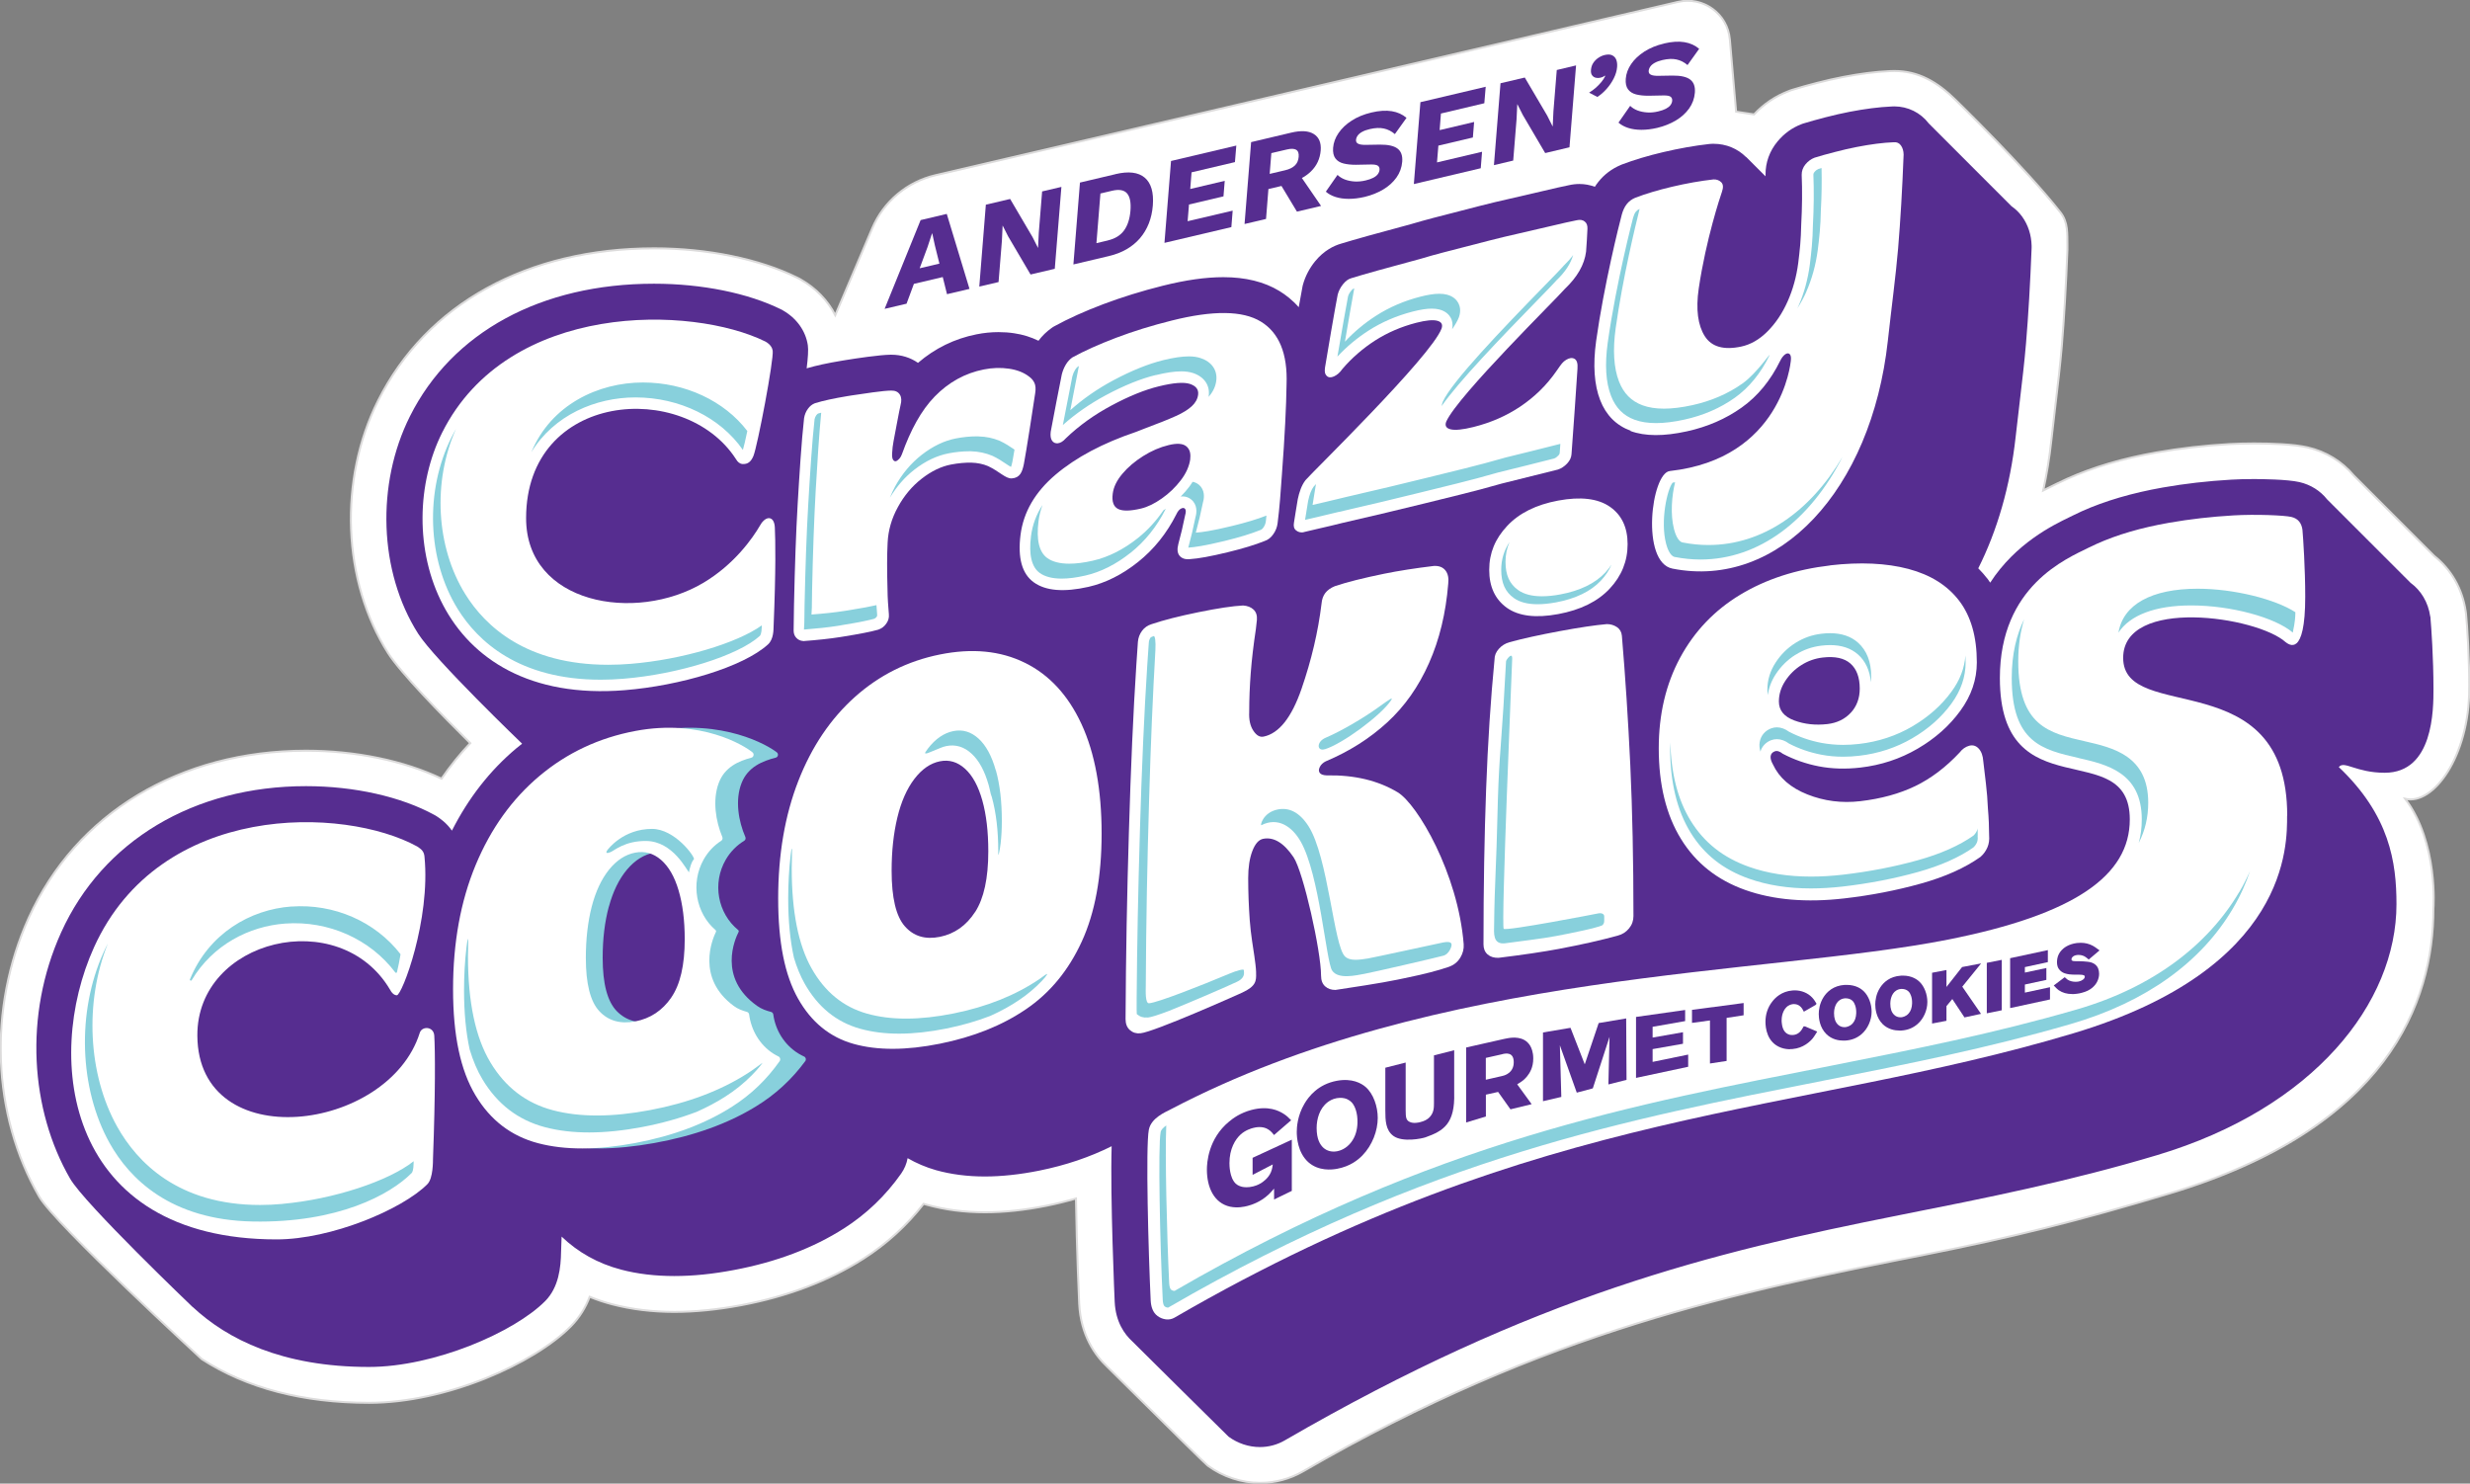 <svg xmlns="http://www.w3.org/2000/svg" width="308" height="185" viewBox="0 0 308 185" fill="none"><rect x="0" y="0" width="308" height="185" fill="#808080" stroke="none"/><g clip-path="url(#clip0_2001_1020)"><path d="M307.911 85.882C307.911 82.011 307.643 77.94 307.516 76.695L307.494 76.465L307.464 76.235C307.055 73.447 305.663 71.007 303.535 69.324L293.512 59.299C292.031 57.534 290.051 56.325 287.759 55.791C285.996 55.384 283.146 55.295 281.062 55.295C279.968 55.295 278.934 55.324 277.981 55.376C274.878 55.554 271.835 55.903 268.933 56.414C264.743 57.148 260.985 58.261 257.756 59.714C257.317 59.914 256.892 60.114 256.498 60.307L256.059 60.522C255.702 60.693 255.27 60.908 254.779 61.16C255.218 59.165 255.553 57.111 255.784 55.005C255.947 53.537 256.118 52.114 256.282 50.697C256.58 48.213 256.885 45.64 257.093 43.215C257.391 39.627 257.629 35.556 257.8 31.099V30.854V30.595C257.771 29.156 257.904 27.733 256.93 26.487C252.606 20.963 243.862 12.465 243.862 12.465C241.548 10.196 239.204 8.854 236.22 8.854C236.027 8.854 235.826 8.854 235.625 8.869C233.891 8.943 231.934 9.195 229.813 9.603C228.771 9.803 227.67 10.055 226.554 10.344C225.452 10.626 224.448 10.908 223.585 11.175L223.302 11.264L223.034 11.367C221.389 11.998 219.938 12.969 218.725 14.267L216.486 13.926L215.704 4.909C215.429 1.713 212.37 -0.489 209.238 0.237L116.637 21.852C113.109 22.675 110.185 25.13 108.771 28.452L104.157 39.3C103.227 37.491 101.761 35.949 99.871 34.873L99.655 34.747L99.417 34.629C94.714 32.3 88.21 30.966 81.588 30.966C65.76 30.966 53.206 37.891 47.149 49.956C42.2 59.825 42.699 72.475 48.392 81.433C49.962 83.902 55.059 89.122 58.638 92.667C57.343 94.031 56.153 95.514 55.059 97.094C50.401 94.869 44.343 93.609 38.175 93.609C22.421 93.609 9.488 101.402 3.579 114.46C-1.511 125.701 -1.005 139.019 4.896 149.222C6.883 152.655 25.159 169.473 25.159 169.473C30.77 173.091 37.765 174.923 46.025 174.923C55.729 174.923 66.63 169.977 71.17 165.394C72.293 164.26 73.037 162.985 73.529 161.702C74.429 162.072 75.359 162.384 76.327 162.636C78.715 163.266 81.335 163.585 84.095 163.585C86.678 163.585 89.475 163.303 92.407 162.755C98.219 161.657 103.354 159.707 107.662 156.956C110.542 155.117 113.065 152.818 115.171 150.112C115.29 150.149 115.416 150.186 115.535 150.216C117.79 150.846 120.238 151.165 122.828 151.165C125.217 151.165 127.791 150.89 130.493 150.349C131.75 150.097 132.978 149.793 134.169 149.444C134.258 155.695 134.563 162.465 134.57 162.562C134.764 166.514 136.572 169.02 138.083 170.437C146.169 178.46 150.339 182.563 150.592 182.746C152.489 184.14 154.811 184.904 157.133 184.904C159.008 184.904 160.846 184.414 162.468 183.48C192.971 165.795 216.917 161.042 240.082 156.437C251.11 154.249 259.311 152.181 270.436 148.844C297.738 140.658 303.453 124.989 303.438 113.296C303.438 113.296 304.093 105.109 299.919 99.607C303.438 100.438 307.903 94.298 307.903 85.875L307.911 85.882Z" fill="white" stroke="#DCDBDB" stroke-width="0.25" stroke-miterlimit="10"></path><path d="M291.651 95.64C292.321 94.81 293.787 96.359 297.366 96.359C303.446 96.359 303.446 88.47 303.446 85.882C303.446 82.108 303.171 78.126 303.074 77.103V76.991L303.044 76.88C302.784 75.093 301.898 73.632 300.581 72.668L290.185 62.272C289.344 61.212 288.169 60.448 286.732 60.114C285.214 59.766 282 59.736 281.047 59.736C280.035 59.736 279.09 59.758 278.227 59.81C275.295 59.981 272.423 60.307 269.699 60.789C265.874 61.464 262.473 62.458 259.586 63.755C259.207 63.926 258.827 64.104 258.463 64.289L258.009 64.512C255.977 65.498 251.349 67.752 248.171 72.653C248.074 72.513 247.985 72.364 247.881 72.231C247.509 71.749 247.107 71.296 246.683 70.866C249.042 66.165 250.664 60.633 251.341 54.501C251.505 53.003 251.676 51.55 251.847 50.148C252.152 47.568 252.442 45.136 252.636 42.815C252.934 39.278 253.164 35.281 253.335 30.921V30.788V30.654C253.306 29.312 252.904 28.059 252.16 27.021C251.788 26.502 251.334 26.064 250.828 25.716L240.514 15.394C239.48 14.044 237.917 13.266 236.205 13.266C236.086 13.266 235.967 13.266 235.848 13.28C234.323 13.347 232.574 13.57 230.647 13.94C229.694 14.126 228.682 14.356 227.648 14.623C226.621 14.889 225.691 15.149 224.887 15.394L224.753 15.438L224.619 15.49C223.473 15.928 222.476 16.647 221.657 17.633C220.66 18.827 220.139 20.273 220.154 21.815V21.971C220.154 21.971 220.154 21.978 220.154 21.986L217.736 19.569V19.591C216.664 18.523 215.235 17.93 213.68 17.93H213.516L213.271 17.945L213.115 17.959C211.314 18.16 209.394 18.501 207.4 18.968C205.502 19.413 203.776 19.932 202.25 20.51L202.109 20.57C200.993 21.037 200.047 21.748 199.311 22.675C199.155 22.868 199.006 23.076 198.872 23.291C198.269 23.068 197.622 22.942 196.952 22.942C196.513 22.942 196.059 22.994 195.612 23.098C194.809 23.261 193.73 23.498 192.316 23.84C190.939 24.166 189.577 24.485 188.26 24.781C187.04 25.056 185.79 25.352 184.547 25.671L178.683 27.184C177.805 27.414 176.905 27.666 175.945 27.948C171.763 29.067 168.831 29.89 167.231 30.38C166.345 30.632 165.103 31.225 163.994 32.575C163.265 33.472 162.744 34.48 162.453 35.57L162.424 35.696L162.401 35.822C162.312 36.267 162.141 37.194 161.947 38.306C161.174 37.424 160.333 36.772 159.529 36.282C157.654 35.14 155.31 34.562 152.549 34.562C150.346 34.562 147.876 34.91 144.996 35.63C142.377 36.282 139.884 37.061 137.577 37.928C135.24 38.811 133.209 39.73 131.534 40.65L131.319 40.768L131.118 40.909C130.5 41.347 129.957 41.873 129.495 42.489C128.58 42.044 127.576 41.718 126.452 41.554C125.819 41.458 125.165 41.413 124.51 41.413C123.617 41.413 122.694 41.502 121.771 41.688C119.04 42.229 116.592 43.423 114.471 45.247C113.541 44.594 112.395 44.231 111.152 44.231H111.026C110.356 44.246 109.471 44.328 108.22 44.491C107.134 44.639 106.204 44.773 105.363 44.913L104.924 44.987C103.16 45.277 101.746 45.588 100.586 45.929C100.749 44.639 100.816 43.601 100.734 43.06C100.474 41.273 99.343 39.686 97.631 38.707L97.52 38.64L97.401 38.581C93.293 36.549 87.519 35.377 81.558 35.377C67.479 35.377 56.384 41.406 51.115 51.913C46.896 60.329 47.216 71.274 52.142 79.016C54.218 82.278 65.105 92.734 65.105 92.734C64.867 92.919 64.629 93.104 64.391 93.305C61.094 96.07 58.408 99.518 56.354 103.574C55.662 102.581 54.821 102.025 54.434 101.773L54.3 101.691L54.166 101.617C50.014 99.34 44.18 98.028 38.152 98.028C24.2 98.028 12.792 104.842 7.627 116.262C2.932 126.635 3.803 138.426 8.744 146.975C10.567 150.127 24.036 162.992 24.036 162.992V162.977C28.329 166.981 35.161 170.451 46.003 170.451C54.159 170.451 64.13 166.121 67.977 162.243C69.681 160.523 69.934 158.053 69.964 156.066C69.987 155.428 70.009 154.813 70.031 154.198C72.092 156.17 74.57 157.557 77.443 158.313C79.459 158.847 81.692 159.114 84.073 159.114C86.454 159.114 88.895 158.862 91.552 158.357C96.798 157.371 101.397 155.629 105.229 153.182C108.027 151.395 110.438 149.089 112.373 146.337C112.782 145.752 113.057 145.099 113.176 144.417C114.27 145.047 115.446 145.551 116.719 145.915C118.579 146.434 120.618 146.701 122.798 146.701C124.889 146.701 127.174 146.456 129.577 145.974C132.889 145.307 135.91 144.283 138.619 142.927C138.425 149.296 138.991 162.176 138.998 162.332C139.117 164.853 140.241 166.381 141.149 167.218C141.149 167.218 153.092 179.068 153.204 179.149C154.342 179.98 155.719 180.44 157.103 180.44C158.19 180.44 159.254 180.158 160.191 179.617C191.334 161.561 213.33 156.192 236.853 151.521C247.777 149.355 258.09 147.301 269.007 144.031C288.533 138.173 298.832 125.063 298.832 112.74C298.832 107.556 297.999 101.669 291.607 95.618L291.651 95.64Z" fill="#562D90"></path><path d="M194.511 118.301C192.442 118.687 189.89 119.065 186.861 119.435C186.281 119.45 185.827 119.302 185.492 119.005C185.157 118.709 184.986 118.294 184.986 117.767C184.986 110.678 185.098 104.22 185.314 98.406C185.529 92.593 185.879 87.195 186.363 82.219C186.363 81.744 186.541 81.299 186.906 80.899C187.263 80.499 187.71 80.224 188.238 80.076C189.92 79.616 191.966 79.171 194.377 78.719C196.93 78.244 198.924 77.948 200.367 77.822C200.844 77.822 201.268 77.955 201.633 78.2C201.99 78.445 202.198 78.801 202.243 79.275C202.674 84.369 203.024 89.745 203.292 95.396C203.552 101.053 203.686 107.327 203.686 114.223C203.686 114.801 203.508 115.313 203.143 115.758C202.778 116.21 202.31 116.514 201.737 116.662C199.616 117.248 197.212 117.789 194.519 118.294L194.511 118.301Z" fill="white"></path><path d="M228.236 70.503C223.964 71 220.214 72.216 216.999 74.159C213.784 76.102 211.284 78.719 209.506 82.011C207.727 85.311 206.841 89.071 206.841 93.312C206.841 97.85 207.764 101.617 209.617 104.62C211.463 107.623 214.142 109.744 217.646 110.982C221.151 112.221 225.259 112.569 229.962 112.028C233.325 111.642 236.518 111.019 239.539 110.174C242.568 109.329 245.038 108.216 246.958 106.852C247.345 106.511 247.628 106.118 247.821 105.666C248.015 105.221 248.082 104.724 248.037 104.183C248.037 103.686 248.022 103.152 248 102.581C247.978 102.01 247.94 101.432 247.888 100.838C247.844 99.748 247.754 98.695 247.635 97.687C247.516 96.678 247.405 95.759 247.308 94.921C247.263 94.231 247.07 93.705 246.735 93.342C246.4 92.986 246.006 92.867 245.544 92.993C245.09 93.119 244.689 93.401 244.354 93.838C242.627 95.685 240.774 97.079 238.81 98.028C236.838 98.977 234.561 99.6 231.964 99.904C229.657 100.171 227.462 99.889 225.371 99.059C223.28 98.228 221.851 96.983 221.084 95.329C220.846 94.906 220.749 94.558 220.794 94.276C220.839 93.994 221.01 93.802 221.3 93.69C221.59 93.579 221.925 93.683 222.305 93.987C223.696 94.721 225.199 95.247 226.807 95.559C228.414 95.87 230.133 95.922 231.956 95.715C234.553 95.418 236.935 94.632 239.122 93.356C241.303 92.081 243.081 90.509 244.45 88.626C245.82 86.75 246.504 84.74 246.504 82.597C246.504 79.409 245.775 76.85 244.309 74.922C242.843 72.995 240.73 71.675 237.969 70.941C235.208 70.214 231.956 70.066 228.206 70.496L228.236 70.503ZM230.795 88.863C230.051 89.671 229.076 90.146 227.878 90.287C226.39 90.457 225.006 90.309 223.734 89.834C222.461 89.36 221.821 88.574 221.821 87.476C221.821 86.579 222.082 85.726 222.61 84.918C223.138 84.11 223.808 83.442 224.626 82.931C225.445 82.412 226.331 82.1 227.29 81.989C228.831 81.811 229.977 82.063 230.751 82.746C231.517 83.428 231.904 84.473 231.904 85.867C231.904 87.061 231.532 88.07 230.788 88.878L230.795 88.863Z" fill="white"></path><path d="M156.634 121.26C156.612 120.629 156.515 119.94 156.411 119.198C156.307 118.457 155.965 116.514 155.838 114.742C155.712 112.969 155.645 111.219 155.645 109.492C155.645 108.157 155.816 107.037 156.158 106.133C156.5 105.228 156.947 104.716 157.498 104.598C158.822 104.331 160.087 105.095 161.3 106.889C162.513 108.691 164.731 118.597 164.731 121.653C164.731 122.246 164.902 122.691 165.244 122.995C165.586 123.299 166.01 123.44 166.524 123.44C167.38 123.314 168.615 123.121 170.23 122.869C171.852 122.609 173.191 122.379 174.263 122.157L175.156 121.971C177.545 121.482 179.398 121.007 180.722 120.54C181.317 120.318 181.779 119.94 182.099 119.406C182.419 118.872 182.56 118.316 182.516 117.73C181.809 108.899 176.741 100.275 174.293 98.799C171.837 97.323 168.89 96.619 165.438 96.686C165.013 96.671 164.723 96.575 164.574 96.382C164.425 96.189 164.425 95.944 164.574 95.64C164.723 95.336 164.969 95.106 165.311 94.936C168.25 93.698 170.81 92.074 172.983 90.079C175.156 88.084 176.897 85.615 178.192 82.686C179.494 79.757 180.291 76.457 180.588 72.794C180.67 72.09 180.558 71.526 180.238 71.126C179.918 70.725 179.442 70.54 178.802 70.57C176.458 70.852 174.39 71.178 172.596 71.541C169.954 72.082 167.908 72.602 166.457 73.091C165.944 73.299 165.549 73.573 165.274 73.921C164.998 74.277 164.835 74.73 164.79 75.278C164.366 78.771 163.533 82.308 162.297 85.889C161.062 89.471 159.484 91.458 157.564 91.851C157.096 91.948 156.672 91.703 156.285 91.11C155.898 90.524 155.726 89.753 155.771 88.811C155.771 87.18 155.838 85.541 155.965 83.887C156.091 82.234 156.307 80.41 156.605 78.43L156.731 77.295C156.776 76.746 156.634 76.316 156.314 76.012C155.994 75.708 155.555 75.538 155.005 75.501C153.725 75.567 151.872 75.842 149.438 76.339C147.005 76.835 145.07 77.332 143.619 77.822C143.106 77.977 142.704 78.259 142.406 78.66C142.109 79.067 141.938 79.52 141.893 80.024L141.699 82.879C141.312 88.781 141.007 95.744 140.769 103.76C140.531 111.776 140.397 118.827 140.353 127.073C140.353 127.666 140.531 128.126 140.896 128.445C141.26 128.764 141.692 128.897 142.205 128.845C143.865 128.704 154.201 124.1 154.9 123.773C156.612 122.98 156.672 122.335 156.627 121.274L156.634 121.26Z" fill="white"></path><path d="M100.266 131.745C100.035 131.641 99.804 131.515 99.581 131.381C97.788 130.284 96.694 128.452 96.426 126.495C96.403 126.346 96.307 126.228 96.158 126.183C95.563 126.028 94.96 125.82 94.431 125.442C89.461 121.942 91.663 117.055 92.102 116.203C92.14 116.121 92.117 116.032 92.05 115.973C89.498 113.882 88.784 110.13 90.51 107.178C91.09 106.185 91.887 105.399 92.794 104.843C92.958 104.746 93.018 104.546 92.943 104.368C92.088 102.41 91.634 99.771 92.474 97.635C93.256 95.633 95.079 94.899 96.731 94.476C97.029 94.402 97.11 94.009 96.872 93.816C95.816 92.978 90.168 89.597 81.603 91.147C76.87 92 72.718 93.868 69.138 96.745C65.559 99.622 62.783 103.33 60.811 107.853C58.847 112.384 57.864 117.552 57.864 123.351C57.864 129.149 58.839 133.465 60.782 136.572C62.724 139.679 65.44 141.666 68.93 142.548C72.42 143.431 76.647 143.423 81.61 142.526C86.529 141.636 90.741 140.124 94.253 137.973C96.686 136.49 98.733 134.599 100.414 132.316C100.556 132.123 100.489 131.841 100.273 131.745H100.266ZM75.925 113.059C76.438 111.16 77.19 109.618 78.187 108.431C79.184 107.252 80.323 106.541 81.603 106.311C82.838 106.088 83.954 106.385 84.951 107.208C85.948 108.031 85.614 109.269 86.142 110.982C86.67 112.695 86.938 114.727 86.938 117.078C86.938 120.303 87.459 122.758 86.283 124.381C85.115 126.005 83.552 126.999 81.595 127.355C79.638 127.711 78.075 127.281 76.907 126.079C75.739 124.878 75.151 122.661 75.151 119.436C75.151 117.085 75.404 114.957 75.917 113.059H75.925Z" fill="#88D0DC"></path><path d="M97.088 131.745C96.865 131.641 96.649 131.515 96.433 131.381C94.722 130.284 93.672 128.452 93.412 126.495C93.39 126.346 93.293 126.228 93.159 126.183C92.594 126.028 92.013 125.82 91.507 125.442C86.752 121.942 88.858 117.055 89.275 116.203C89.312 116.121 89.29 116.032 89.223 115.973C86.782 113.882 86.09 110.13 87.742 107.178C88.3 106.185 89.059 105.399 89.93 104.843C90.086 104.746 90.145 104.546 90.071 104.368C89.252 102.41 88.821 99.771 89.624 97.635C90.368 95.633 92.117 94.899 93.702 94.476C93.985 94.402 94.067 94.009 93.836 93.816C92.824 92.978 87.414 89.597 79.221 91.147C74.697 92 70.716 93.868 67.285 96.745C63.855 99.622 61.198 103.33 59.316 107.853C57.433 112.384 56.495 117.552 56.495 123.351C56.495 129.149 57.425 133.465 59.286 136.572C61.146 139.679 63.743 141.666 67.084 142.548C70.426 143.431 74.466 143.423 79.221 142.526C83.924 141.636 87.965 140.124 91.321 137.973C93.65 136.49 95.615 134.599 97.222 132.316C97.356 132.123 97.289 131.841 97.088 131.745ZM83.709 124.389C82.585 126.013 81.089 127.006 79.221 127.362C77.346 127.718 75.85 127.288 74.734 126.087C73.611 124.886 73.052 122.669 73.052 119.443C73.052 117.092 73.298 114.964 73.782 113.066C74.273 111.168 74.995 109.625 75.947 108.439C76.9 107.26 77.993 106.548 79.214 106.318C80.397 106.096 81.461 106.392 82.421 107.215C83.374 108.038 84.11 109.306 84.616 111.019C85.122 112.732 85.383 114.764 85.383 117.115C85.383 120.34 84.825 122.765 83.701 124.389H83.709Z" fill="white"></path><path d="M127.791 82.641C124.748 81.144 121.221 80.802 117.202 81.611C113.184 82.419 109.657 84.184 106.613 86.898C103.57 89.619 101.211 93.112 99.544 97.39C97.877 101.669 97.036 106.548 97.036 112.035C97.036 117.522 97.862 121.593 99.514 124.522C101.166 127.451 103.473 129.335 106.435 130.165C109.396 130.996 112.99 130.988 117.202 130.143C121.377 129.305 124.956 127.874 127.94 125.842C130.924 123.818 133.238 121.007 134.89 117.411C136.542 113.815 137.368 109.329 137.368 103.93C137.368 98.532 136.535 93.905 134.861 90.294C133.194 86.69 130.835 84.132 127.791 82.641ZM121.585 113.726C120.491 115.416 119.025 116.447 117.202 116.818C115.372 117.189 113.913 116.744 112.819 115.49C111.725 114.237 111.182 111.931 111.182 108.58C111.182 106.133 111.42 103.923 111.897 101.943C112.373 99.963 113.08 98.362 114.017 97.131C114.955 95.9 116.019 95.166 117.21 94.928C118.363 94.698 119.405 95.01 120.343 95.863C121.28 96.715 121.995 98.035 122.493 99.815C122.992 101.595 123.237 103.708 123.237 106.155C123.237 109.506 122.687 112.035 121.593 113.726H121.585Z" fill="white"></path><path d="M52.343 128.786C48.429 141.214 24.706 144.172 24.609 129.149C24.527 117.085 42.357 112.792 48.63 123.395C48.86 123.847 49.143 124.085 49.478 124.107C50.118 124.144 53.712 114.705 52.931 106.808C52.871 106.177 52.566 105.903 52.03 105.554C42.907 100.542 19.965 99.912 11.72 118.13C5.388 132.123 8.275 154.546 34.498 154.546C41.315 154.546 50.192 150.787 53.295 147.657C54.025 146.923 53.987 144.758 53.995 144.439C54.293 136.535 54.27 130.884 54.151 129.127C54.069 127.963 52.611 127.926 52.343 128.786Z" fill="white"></path><path d="M285.207 101.691C285.207 82.538 264.751 90.361 264.751 82.034C264.751 74.411 281.434 76.843 285.014 80.076C285.408 80.358 287.454 82.041 287.454 74.396C287.454 70.911 287.201 67.085 287.105 66.046C286.993 65.275 286.613 64.667 285.728 64.46C284.842 64.252 281.271 64.104 278.495 64.267C275.727 64.43 273.055 64.734 270.48 65.186C266.998 65.794 263.984 66.677 261.432 67.826C261.104 67.974 260.784 68.123 260.472 68.278C257.726 69.65 249.377 73.046 249.377 84.547C249.377 101.187 265.577 91.636 265.577 102.18C265.577 109.165 258.738 114.03 242.895 117.166C220.236 121.645 179.174 120.904 145.963 138.337C145.271 138.7 143.545 139.404 143.255 140.872C142.845 142.978 143.203 156.17 143.485 162.146C143.523 162.91 143.738 163.659 144.349 164.104C144.959 164.549 145.785 164.69 146.44 164.312C192.442 137.639 223.867 139.241 258.544 128.845C285.52 120.763 285.192 105.272 285.192 101.698L285.207 101.691Z" fill="white"></path><path d="M100.147 79.942C101.94 79.809 103.465 79.646 104.73 79.446C104.887 79.423 105.036 79.394 105.192 79.371C107.201 79.053 108.637 78.763 109.508 78.519C109.91 78.385 110.245 78.141 110.505 77.777C110.765 77.421 110.885 77.028 110.84 76.598C110.803 76.138 110.765 75.642 110.728 75.108C110.691 74.574 110.676 74.033 110.669 73.491C110.602 71.141 110.602 69.191 110.684 67.663C110.758 66.128 111.182 64.645 111.964 63.229C112.745 61.798 113.735 60.619 114.94 59.684C116.146 58.743 117.366 58.157 118.616 57.919C119.531 57.749 120.365 57.675 121.124 57.69C121.875 57.712 122.575 57.853 123.207 58.12C124.629 58.787 125.395 59.699 126.162 59.655C127.181 59.588 127.464 58.876 127.672 57.868C127.896 56.77 128.96 49.971 129.086 49.014C129.168 48.487 129.138 48.072 128.989 47.746C128.841 47.427 128.61 47.16 128.305 46.945C127.657 46.448 126.831 46.122 125.819 45.974C124.8 45.825 123.751 45.855 122.672 46.07C120.343 46.53 118.304 47.657 116.57 49.429C114.851 51.194 113.549 53.626 112.47 56.629C112.306 57.082 112.097 57.26 111.911 57.408C111.725 57.556 111.562 57.556 111.42 57.408C111.279 57.26 111.219 56.985 111.242 56.563C111.271 55.992 111.331 55.48 111.42 55.028C111.51 54.575 112.172 50.979 112.298 50.504C112.425 50 112.432 49.578 112.217 49.222C112.001 48.866 111.644 48.695 111.138 48.703C110.639 48.71 109.872 48.784 108.838 48.925C107.811 49.066 106.926 49.192 106.182 49.311C106.01 49.34 105.847 49.37 105.676 49.392C103.986 49.674 102.632 49.963 101.613 50.282C101.27 50.415 100.98 50.645 100.742 50.979C100.496 51.313 100.34 51.698 100.266 52.136C99.938 55.028 99.67 59.417 99.462 62.932C99.261 66.373 99.112 70.577 99.008 75.486C99.001 75.998 98.993 76.509 98.986 77.036C98.978 77.555 98.971 78.081 98.963 78.615C98.963 78.986 99.068 79.29 99.298 79.535C99.529 79.779 99.812 79.913 100.147 79.928V79.942Z" fill="white"></path><path d="M146.626 51.876C145.748 52.276 144.453 52.796 142.756 53.426C142.555 53.515 142.377 53.582 142.228 53.633C142.079 53.685 141.885 53.76 141.655 53.856C137.51 55.257 134.169 57.03 131.616 59.195C129.071 61.36 127.62 63.852 127.256 66.699C126.891 69.583 127.442 71.556 128.915 72.616C130.388 73.677 132.658 73.869 135.717 73.18C137.867 72.69 139.936 71.652 141.915 70.073C143.902 68.486 145.487 66.506 146.685 64.133C146.856 63.763 147.057 63.518 147.28 63.414C147.504 63.303 147.667 63.318 147.779 63.459C147.891 63.599 147.891 63.866 147.779 64.259C147.519 65.535 147.243 66.721 146.938 67.819C146.76 68.486 146.812 68.983 147.102 69.317C147.392 69.65 147.831 69.784 148.412 69.717C149.409 69.658 150.964 69.376 153.077 68.864C154.997 68.397 156.53 67.93 157.684 67.463C158.123 67.322 158.487 67.033 158.777 66.61C159.075 66.187 159.254 65.728 159.313 65.231C159.432 64.282 159.536 63.295 159.618 62.279C159.7 61.264 159.775 60.233 159.849 59.18C160.206 54.412 160.392 50.66 160.429 47.924C160.571 44.098 159.499 41.487 157.222 40.101C154.953 38.714 151.239 38.685 146.097 39.975C143.634 40.59 141.327 41.302 139.177 42.118C137.034 42.934 135.21 43.749 133.715 44.572C133.402 44.795 133.134 45.084 132.919 45.44C132.695 45.803 132.524 46.218 132.405 46.678C132.331 46.99 131.14 53.114 131.021 53.834C130.961 54.323 131.014 54.694 131.185 54.946C131.356 55.198 131.601 55.309 131.921 55.272C132.241 55.235 132.569 55.035 132.896 54.664C134.548 53.077 136.461 51.706 138.619 50.556C140.777 49.4 142.749 48.599 144.52 48.169C146.328 47.724 147.615 47.627 148.374 47.872C149.141 48.124 149.483 48.569 149.401 49.214C149.334 49.748 149.074 50.223 148.62 50.645C148.166 51.068 147.504 51.483 146.618 51.883L146.626 51.876ZM148.426 57.208C148.307 58.12 147.913 59.01 147.243 59.885C146.574 60.759 145.785 61.523 144.869 62.161C143.962 62.799 143.098 63.221 142.28 63.414C140.933 63.733 139.98 63.748 139.415 63.459C138.849 63.169 138.626 62.539 138.753 61.56C138.857 60.73 139.259 59.907 139.951 59.084C140.643 58.261 141.506 57.526 142.54 56.874C143.575 56.221 144.639 55.762 145.718 55.502C146.737 55.25 147.466 55.294 147.898 55.628C148.33 55.962 148.508 56.488 148.412 57.208H148.426Z" fill="white"></path><path d="M162.543 66.358C163.146 66.21 163.86 66.039 164.686 65.854C165.519 65.668 166.42 65.453 167.387 65.209C169.255 64.778 171.078 64.356 172.849 63.933C174.628 63.511 176.235 63.118 177.686 62.762C179.033 62.428 180.521 62.057 182.158 61.657C183.795 61.256 185.485 60.804 187.226 60.307C189.533 59.744 191.884 59.158 194.273 58.55C194.682 58.416 195.069 58.164 195.412 57.801C195.754 57.438 195.932 57.052 195.962 56.637C196.096 54.798 196.677 46.737 196.706 45.981C196.758 45.336 196.639 44.928 196.349 44.75C196.059 44.58 195.702 44.617 195.292 44.869C194.883 45.121 194.705 45.366 194.176 46.137C192.792 48.154 191.244 49.57 189.54 50.719C187.829 51.861 185.894 52.707 183.728 53.248C182.411 53.574 181.466 53.671 180.901 53.537C180.328 53.404 180.142 53.078 180.343 52.566C181.801 49.318 194.206 37.135 195.144 36.008C196.684 34.547 197.57 33.005 197.778 31.381C197.8 31.188 197.956 28.756 197.949 28.533C197.971 28.118 197.852 27.807 197.599 27.614C197.346 27.414 197.011 27.369 196.602 27.466C195.858 27.614 194.786 27.851 193.395 28.185C192.003 28.519 190.627 28.837 189.272 29.142C188.089 29.408 186.899 29.69 185.693 30.002C184.495 30.313 183.401 30.587 182.419 30.847C181.578 31.062 180.715 31.284 179.837 31.514C178.959 31.744 178.08 31.989 177.202 32.256C172.894 33.413 170.007 34.221 168.526 34.681C168.154 34.777 167.811 35.022 167.484 35.422C167.156 35.822 166.933 36.26 166.807 36.734C166.539 38.062 165.423 44.535 165.222 45.84C165.147 46.411 165.222 46.641 165.43 46.864C165.646 47.086 165.951 47.108 166.338 46.938C166.732 46.76 167.09 46.448 167.402 45.996C168.578 44.624 169.94 43.445 171.472 42.459C173.013 41.473 174.717 40.739 176.6 40.249C177.813 39.938 178.683 39.856 179.219 39.997C179.755 40.138 179.933 40.464 179.755 40.976C178.43 44.491 163.309 59.195 162.788 59.877C162.29 60.522 162.007 61.39 161.828 62.243C161.747 62.636 161.382 65.031 161.352 65.179C161.278 65.609 161.352 65.928 161.613 66.135C161.873 66.351 162.186 66.425 162.55 66.373L162.543 66.358Z" fill="white"></path><path d="M203.314 53.745C205.123 54.412 207.474 54.42 210.369 53.782C212.921 53.218 215.198 52.232 217.185 50.816C219.179 49.4 220.772 47.457 221.985 44.988C222.171 44.609 222.379 44.343 222.602 44.187C222.826 44.031 223.012 44.016 223.168 44.157C223.317 44.298 223.361 44.58 223.309 45.002C223.272 45.314 222.119 57.185 208.218 58.735C205.904 58.995 204.557 70.118 208.553 70.903C221.791 73.514 233.355 61.101 235.402 42.533C235.87 38.292 236.391 34.451 236.689 30.966C236.979 27.48 237.21 23.587 237.374 19.272C237.366 18.82 237.255 18.441 237.039 18.137C236.823 17.833 236.518 17.7 236.138 17.737C234.829 17.789 233.296 17.982 231.547 18.323C230.706 18.486 229.791 18.694 228.809 18.953C227.819 19.205 226.978 19.442 226.264 19.665C225.839 19.828 225.46 20.102 225.14 20.488C224.82 20.874 224.656 21.319 224.664 21.8C224.746 23.743 224.723 25.827 224.604 28.037C224.589 28.904 224.545 29.75 224.478 30.55C224.403 31.359 224.321 32.108 224.232 32.804C224.009 34.51 223.57 36.097 222.915 37.572C222.26 39.048 221.427 40.294 220.415 41.31C219.403 42.333 218.301 42.963 217.126 43.215C214.945 43.682 213.427 43.252 212.579 41.918C211.731 40.583 211.44 38.596 211.827 35.971C212.743 29.794 214.521 24.492 214.715 23.936C214.901 23.395 214.893 23.002 214.648 22.742C214.395 22.483 214.067 22.357 213.665 22.372C212.036 22.557 210.302 22.861 208.479 23.291C206.76 23.699 205.234 24.151 203.902 24.663C203.478 24.841 203.128 25.1 202.853 25.449C202.578 25.797 202.377 26.235 202.235 26.746C201.9 27.985 200.018 35.511 199.035 42.496C198.611 45.544 198.805 48.013 199.534 49.889C200.263 51.772 201.536 53.048 203.344 53.715L203.314 53.745Z" fill="white"></path><path d="M77.912 86.06C84.773 85.504 92.66 83.183 95.764 80.358C96.493 79.698 96.448 78.452 96.463 78.163C96.761 71.037 96.694 67.344 96.619 65.765C96.545 64.282 95.488 64.282 94.811 65.461C93.851 67.122 91.567 70.377 87.704 72.676C79.221 77.718 65.589 75.315 65.603 64.601C65.618 48.791 85.338 47.316 91.753 57.222C91.983 57.63 92.266 57.845 92.601 57.86C93.241 57.897 93.643 57.586 93.948 56.859C94.454 55.643 96.515 44.81 96.352 43.72C96.299 43.364 96.054 42.934 95.451 42.593C86.328 38.077 63.386 37.498 55.141 53.93C48.808 66.543 54.173 87.995 77.919 86.06H77.912Z" fill="white"></path><path d="M259.184 94.521C262.697 95.322 267.072 96.315 267.072 102.18C267.072 103.204 266.946 104.183 266.693 105.109C267.482 103.574 267.876 101.906 267.876 100.097C267.876 94.239 263.5 93.238 259.988 92.437C255.523 91.421 251.669 90.539 251.669 82.456C251.669 80.439 251.951 78.712 252.405 77.206C251.468 79.127 250.857 81.514 250.857 84.532C250.857 92.615 254.712 93.49 259.177 94.513L259.184 94.521Z" fill="#88D0DC"></path><path d="M274.045 73.41C268.27 73.41 264.743 75.389 264.163 78.882C265.606 76.702 268.739 75.493 273.241 75.493C278.167 75.493 283.682 76.976 285.906 78.882C285.944 78.474 286.212 77.762 286.226 76.339C283.682 74.692 278.517 73.41 274.045 73.41Z" fill="#88D0DC"></path><path d="M279.224 111.227C275.325 117.819 268.501 123.113 258.946 125.879C248.618 128.875 238.773 130.818 228.347 132.886C204.081 137.691 178.981 142.118 146.507 160.945C146.484 160.96 146.454 160.967 146.417 160.967C146.306 160.967 146.164 160.916 146.053 160.834C145.904 160.73 145.815 160.426 145.792 160.003C145.502 153.938 145.264 144.054 145.428 140.339C145.078 140.576 144.788 140.858 144.728 141.162C144.386 142.912 144.646 155.058 144.989 162.087C145.011 162.51 145.1 162.814 145.249 162.918C145.361 162.999 145.502 163.051 145.614 163.051C145.651 163.051 145.688 163.051 145.703 163.029C178.177 144.202 203.27 139.523 227.544 134.718C237.969 132.656 247.821 130.706 258.143 127.711C267.697 124.945 274.521 119.91 278.42 113.31C279.395 111.672 280.08 110.07 280.578 108.602C280.199 109.455 279.76 110.337 279.232 111.234L279.224 111.227Z" fill="#88D0DC"></path><path d="M216.314 49.607C218.093 48.339 219.544 46.567 220.638 44.335C220.936 43.727 219.09 46.53 217.312 47.798C215.503 49.088 213.39 50 211.039 50.519C209.721 50.808 208.531 50.957 207.489 50.957C206.469 50.957 205.577 50.816 204.825 50.541C203.418 50.022 202.459 49.051 201.886 47.575C201.231 45.885 201.089 43.645 201.469 40.924C202.347 34.673 203.925 28.163 204.453 26.057C204.453 26.057 204.453 26.057 204.445 26.057C204.252 26.138 204.103 26.249 203.984 26.398C203.843 26.576 203.731 26.828 203.642 27.154C203.619 27.228 201.543 35.17 200.479 42.726C200.1 45.447 200.234 47.687 200.896 49.377C201.476 50.86 202.436 51.832 203.835 52.343C204.579 52.618 205.48 52.758 206.499 52.758C207.541 52.758 208.739 52.61 210.049 52.321C212.4 51.802 214.506 50.89 216.322 49.6L216.314 49.607Z" fill="#88D0DC"></path><path d="M225.237 36.379C225.944 34.784 226.42 33.042 226.665 31.21C226.762 30.491 226.844 29.72 226.918 28.897C226.993 28.059 227.038 27.176 227.052 26.272C227.157 24.448 227.179 22.653 227.142 20.955C227.008 20.992 226.859 21.037 226.74 21.074C226.569 21.148 226.405 21.267 226.264 21.445C226.145 21.585 226.122 21.689 226.122 21.756C226.204 23.743 226.182 25.894 226.063 28.081C226.048 28.986 226.003 29.868 225.929 30.706C225.854 31.537 225.765 32.308 225.676 33.02C225.43 34.858 224.954 36.601 224.247 38.188C224.202 38.284 224.15 38.373 224.113 38.47C224.53 37.817 224.917 37.127 225.244 36.386L225.237 36.379Z" fill="#88D0DC"></path><path d="M213.025 67.96C211.969 67.96 210.89 67.856 209.818 67.641C209.208 67.522 208.866 66.454 208.747 65.995C208.255 64.104 208.479 61.753 208.88 60.137C208.776 60.151 208.68 60.166 208.575 60.181C207.913 60.967 207.005 64.927 207.757 67.804C207.876 68.256 208.218 69.324 208.828 69.45C209.9 69.658 210.979 69.769 212.036 69.769C219.343 69.769 225.735 64.89 229.761 56.956C225.72 63.815 219.767 67.96 213.033 67.96H213.025Z" fill="#88D0DC"></path><path d="M238.453 90.583C236.443 91.755 234.218 92.489 231.83 92.763C231.153 92.845 230.475 92.882 229.835 92.882C228.89 92.882 227.975 92.793 227.104 92.63C225.676 92.355 224.329 91.888 223.086 91.243C222.588 90.88 222.074 90.694 221.568 90.694C221.322 90.694 221.077 90.739 220.846 90.828C220.08 91.117 219.559 91.74 219.425 92.548C219.358 92.919 219.403 93.312 219.514 93.72C219.715 93.067 220.184 92.556 220.846 92.303C221.077 92.215 221.322 92.17 221.568 92.17C222.074 92.17 222.588 92.355 223.086 92.719C224.329 93.364 225.676 93.831 227.104 94.105C227.975 94.276 228.89 94.358 229.835 94.358C230.483 94.358 231.153 94.32 231.83 94.239C234.218 93.964 236.451 93.23 238.453 92.059C240.454 90.895 242.099 89.434 243.342 87.728C244.525 86.097 245.105 84.421 245.105 82.59C245.105 82.293 245.098 82.011 245.083 81.73C244.964 83.316 244.398 84.807 243.342 86.245C242.099 87.951 240.454 89.412 238.453 90.576V90.583Z" fill="#88D0DC"></path><path d="M246.616 104.183C246.616 103.901 246.616 103.597 246.601 103.285C246.586 103.389 246.564 103.486 246.519 103.582C246.422 103.804 246.281 104.005 246.08 104.197C244.309 105.443 241.987 106.474 239.167 107.26C236.22 108.083 233.072 108.691 229.798 109.069C228.422 109.225 227.082 109.306 225.825 109.306C222.974 109.306 220.377 108.899 218.1 108.09C214.878 106.948 212.497 105.065 210.815 102.336C209.23 99.756 208.382 96.471 208.285 92.578C208.285 92.823 208.263 93.06 208.263 93.305C208.263 97.531 209.119 101.068 210.808 103.812C212.49 106.548 214.878 108.431 218.093 109.566C220.37 110.374 222.967 110.782 225.817 110.782C227.082 110.782 228.422 110.7 229.791 110.545C233.065 110.167 236.213 109.559 239.16 108.735C241.972 107.949 244.302 106.919 246.073 105.673C246.274 105.488 246.415 105.28 246.512 105.058C246.601 104.842 246.638 104.598 246.608 104.309V104.242V104.175L246.616 104.183Z" fill="#88D0DC"></path><path d="M223.89 81.655C224.879 81.025 225.973 80.639 227.142 80.506C227.506 80.462 227.864 80.439 228.198 80.439C229.642 80.439 230.81 80.832 231.688 81.611C232.626 82.441 233.162 83.613 233.296 85.074C233.318 84.844 233.333 84.607 233.333 84.369C233.333 82.53 232.775 81.099 231.681 80.128C230.803 79.349 229.635 78.956 228.191 78.956C227.856 78.956 227.499 78.978 227.134 79.023C225.973 79.156 224.879 79.542 223.882 80.172C222.893 80.795 222.067 81.611 221.427 82.597C220.735 83.65 220.385 84.792 220.385 85.986C220.385 86.186 220.4 86.416 220.444 86.668C220.563 85.763 220.891 84.896 221.427 84.073C222.067 83.094 222.893 82.278 223.882 81.648L223.89 81.655Z" fill="#88D0DC"></path><path d="M143.106 126.888C143.53 126.85 144.505 126.532 145.74 126.064C148.865 124.811 152.943 123.032 154.231 122.431C154.846 122.144 155.144 121.764 155.124 121.289C155.124 121.185 155.109 121.082 155.101 120.97C155.086 120.792 154.283 121 153.308 121.408C149.751 122.906 144.378 125.012 143.292 125.101C142.778 125.152 142.875 123.514 142.875 122.92C142.92 114.667 143.054 107.623 143.292 99.607C143.493 92.63 143.761 86.453 144.073 81.077C144.133 80.024 144.036 79.238 143.843 79.32C143.671 79.394 143.5 79.468 143.493 79.468C143.351 79.661 143.277 79.861 143.255 80.098L143.061 82.923C142.682 88.789 142.369 95.796 142.138 103.745C141.915 111.39 141.789 117.745 141.737 124.492C141.729 125.553 141.737 126.42 141.751 126.443C141.759 126.457 141.774 126.465 141.781 126.472C142.146 126.791 142.577 126.925 143.091 126.873L143.106 126.888Z" fill="#88D0DC"></path><path d="M157.282 102.9C159.35 101.847 161.121 103.055 162.193 104.939C164.537 109.039 165.356 119.851 166.107 121.015C166.859 122.179 169.158 121.601 170.178 121.423C171.048 121.274 179.427 119.339 180.038 119.154C180.648 118.968 181.027 118.086 181.005 117.797C180.997 117.693 181.005 117.315 179.941 117.522C179.383 117.634 171.115 119.435 170.572 119.517C169.545 119.673 168.355 119.88 167.715 119.265C166.301 117.908 165.631 106.867 163.16 103.011C161.985 101.187 160.66 100.675 159.336 100.935C157.475 101.298 157.111 102.981 157.289 102.892L157.282 102.9Z" fill="#88D0DC"></path><path d="M165.222 93.423C167.432 92.726 172.075 89.3 173.392 87.424C173.809 86.831 173.474 87.046 171.733 88.299C170.096 89.478 167.253 91.169 165.289 91.999C164.128 92.496 164.195 93.742 165.222 93.416V93.423Z" fill="#88D0DC"></path><path d="M75.701 106.066C75.486 106.385 75.687 106.444 76.155 106.244C76.624 106.044 77.941 104.835 80.583 104.865C83.924 104.902 85.628 108.535 85.919 108.772C85.919 108.55 86.231 107.378 86.536 107.141C86.64 106.793 84.14 103.359 81.305 103.359C77.718 103.359 75.828 105.866 75.694 106.066H75.701Z" fill="#88D0DC"></path><path d="M95.079 132.531C95.079 132.531 94.647 132.835 94.134 133.213C93.829 133.443 93.509 133.658 93.181 133.865C89.818 136.008 85.785 137.528 81.082 138.418C76.327 139.315 72.286 139.323 68.945 138.44C65.603 137.558 63.007 135.571 61.146 132.464C59.286 129.364 58.356 124.96 58.356 119.243C58.356 118.701 58.363 118.16 58.385 117.634C58.415 116.744 58.303 116.959 58.169 118.116C57.969 119.836 57.864 121.623 57.864 123.477C57.864 126.28 58.103 128.741 58.564 130.862C58.988 132.256 59.509 133.502 60.156 134.577C62.017 137.684 64.614 139.671 67.955 140.554C71.296 141.436 75.337 141.429 80.092 140.532C82.548 140.064 84.817 139.427 86.908 138.626C88.166 138.062 89.356 137.439 90.45 136.735C91.648 135.971 92.75 135.089 93.747 134.08C94.543 133.28 95.101 132.545 95.079 132.531Z" fill="#88D0DC"></path><path d="M149.111 66.425C149.118 66.38 149.133 66.336 149.148 66.276C149.453 65.171 149.736 63.963 149.997 62.688C150.101 62.324 150.317 61.427 149.744 60.693C149.476 60.359 149.118 60.151 148.717 60.077C148.583 60.285 148.449 60.493 148.292 60.7C147.965 61.13 147.608 61.538 147.228 61.916C147.31 61.909 147.385 61.901 147.466 61.901C147.987 61.901 148.471 62.139 148.806 62.554C149.379 63.288 149.163 64.185 149.059 64.549C148.799 65.824 148.516 67.033 148.211 68.138C148.196 68.197 148.181 68.249 148.173 68.286C148.196 68.286 148.226 68.286 148.255 68.278C148.888 68.241 150.168 68.071 152.668 67.463C154.499 67.018 155.987 66.566 157.163 66.091C157.252 66.061 157.393 65.995 157.55 65.765C157.713 65.528 157.81 65.283 157.847 65.008C157.877 64.778 157.892 64.526 157.922 64.289C156.768 64.742 155.347 65.171 153.598 65.594C151.098 66.202 149.818 66.373 149.185 66.41C149.156 66.41 149.126 66.41 149.104 66.417M179.755 50.653C181.838 47.642 186.973 42.288 191.78 37.365C192.859 36.26 193.789 35.303 193.975 35.081L194.027 35.014L194.087 34.955C195.173 33.924 195.865 32.864 196.163 31.803C195.851 32.233 195.471 32.664 195.025 33.094L194.965 33.153L194.913 33.22C194.727 33.442 193.797 34.399 192.718 35.504C187.114 41.25 181.035 47.598 179.911 50.097C179.837 50.297 179.792 50.482 179.762 50.653M94.99 78.192V78.074C94.99 78.074 94.99 78.014 94.997 77.978C91.887 80.209 85.018 82.256 78.663 82.775C77.703 82.857 76.758 82.894 75.843 82.894C65.626 82.894 60.514 78.103 58.013 74.077C54.36 68.189 53.935 60.033 56.86 53.485C56.666 53.819 56.488 54.16 56.309 54.516C52.961 61.19 53.273 69.799 57.076 75.938C59.569 79.957 64.688 84.755 74.905 84.755C75.821 84.755 76.766 84.718 77.726 84.636C84.594 84.08 92.073 81.73 94.744 79.297C94.811 79.238 94.967 79.008 94.99 78.192ZM104.902 77.963C107.275 77.585 108.466 77.31 108.994 77.162C109.121 77.117 109.21 77.051 109.307 76.924C109.381 76.821 109.389 76.761 109.381 76.68C109.352 76.302 109.322 75.886 109.292 75.456C108.615 75.612 107.528 75.827 105.839 76.094L105.378 76.168C104.202 76.354 102.788 76.509 101.188 76.628L101.233 75.783L101.263 73.617C101.367 68.746 101.523 64.541 101.717 61.123C101.918 57.645 102.141 54.108 102.401 51.461C102.275 51.498 102.133 51.535 102.014 51.565C101.962 51.594 101.88 51.646 101.791 51.772C101.679 51.928 101.605 52.114 101.575 52.269C101.27 54.983 101.01 59.024 100.779 62.992C100.578 66.41 100.429 70.614 100.325 75.486L100.295 77.659L100.251 78.504C101.851 78.378 103.257 78.23 104.44 78.044L104.902 77.97V77.963ZM140.963 68.946C142.778 67.5 144.259 65.653 145.338 63.503C145.346 63.481 145.361 63.466 145.368 63.444C145.271 63.511 145.175 63.562 145.085 63.622C144.185 64.934 143.128 66.106 141.9 67.085C140.092 68.523 138.194 69.48 136.26 69.917C135.166 70.169 134.184 70.288 133.328 70.288C132.16 70.288 131.237 70.051 130.589 69.584C129.57 68.849 129.205 67.3 129.503 64.971C129.592 64.282 129.763 63.614 129.994 62.969C129.22 64.171 128.744 65.446 128.565 66.832C128.268 69.153 128.632 70.711 129.652 71.445C130.299 71.912 131.222 72.149 132.39 72.149C133.239 72.149 134.228 72.023 135.322 71.771C137.257 71.334 139.154 70.377 140.963 68.938M122.032 54.412H121.742C120.968 54.412 120.119 54.494 119.226 54.664C117.768 54.939 116.332 55.628 114.948 56.703C113.601 57.749 112.477 59.091 111.606 60.678C111.361 61.13 111.152 61.597 110.966 62.065C111.792 60.685 112.812 59.499 114.017 58.565C115.394 57.489 116.838 56.807 118.296 56.526C119.197 56.355 120.045 56.273 120.819 56.273H121.109C122.032 56.303 122.895 56.481 123.751 56.837C124.443 57.163 124.986 57.526 125.425 57.823C125.648 57.971 125.938 58.164 126.065 58.224C126.102 58.135 126.169 57.949 126.244 57.571C126.296 57.334 126.385 56.778 126.504 56.066C126.452 56.029 126.4 55.999 126.355 55.962C125.916 55.665 125.373 55.302 124.681 54.976C123.825 54.62 122.962 54.442 122.039 54.42M170.632 41.236C172.291 40.168 174.151 39.367 176.168 38.848C177.128 38.603 177.902 38.484 178.534 38.484C178.892 38.484 179.204 38.522 179.494 38.596C180.32 38.811 180.722 39.285 180.916 39.649C181.079 39.953 181.206 40.427 181.072 41.065C181.474 40.472 181.771 39.96 181.92 39.56C182.21 38.744 182.039 38.151 181.853 37.795C181.66 37.431 181.258 36.957 180.432 36.742C180.149 36.668 179.837 36.631 179.472 36.631C178.832 36.631 178.058 36.749 177.106 36.994C175.089 37.513 173.221 38.314 171.569 39.382C170.148 40.294 168.853 41.376 167.707 42.607C168.035 40.664 168.57 37.58 168.868 35.963C168.846 35.963 168.816 35.978 168.794 35.986C168.794 35.986 168.682 36.015 168.481 36.26C168.28 36.505 168.146 36.764 168.094 36.964C167.901 37.936 167.179 42.073 166.77 44.468C167.908 43.238 169.21 42.155 170.632 41.236ZM167.008 63.822C168.868 63.392 170.684 62.969 172.455 62.547C174.226 62.124 175.833 61.731 177.277 61.375L181.757 60.27C183.349 59.877 185.038 59.425 186.824 58.913C189.109 58.357 191.43 57.771 193.797 57.171C193.975 57.104 194.146 56.985 194.318 56.8C194.474 56.637 194.481 56.54 194.489 56.488C194.511 56.214 194.541 55.814 194.571 55.346C192.264 55.932 189.987 56.503 187.754 57.045C185.968 57.556 184.279 58.008 182.687 58.401L178.207 59.506C176.763 59.862 175.156 60.255 173.385 60.678C171.614 61.101 169.798 61.523 167.938 61.953C166.956 62.198 166.063 62.406 165.244 62.599C164.664 62.724 164.143 62.851 163.674 62.962C163.778 62.309 164.001 60.863 164.053 60.611C164.076 60.522 164.098 60.441 164.113 60.359C163.957 60.515 163.845 60.633 163.815 60.671C163.525 61.049 163.287 61.657 163.116 62.472C163.064 62.724 162.833 64.171 162.736 64.823C163.205 64.712 163.726 64.593 164.306 64.46C165.125 64.274 166.018 64.059 167 63.815M92.631 56.118C92.757 55.71 92.958 54.842 93.189 53.745C90.324 49.993 85.442 47.694 80.174 47.694C74.6 47.694 68.722 50.46 66.258 56.385C69.086 51.743 74.288 49.555 79.244 49.555C84.743 49.555 89.84 52.062 92.638 56.11M144.118 46.775C145.398 46.463 146.44 46.307 147.288 46.307C147.846 46.307 148.322 46.374 148.746 46.508C150.153 46.967 150.89 48.035 150.726 49.348C150.726 49.4 150.703 49.444 150.696 49.496C151.232 48.903 151.567 48.235 151.663 47.486C151.835 46.167 151.098 45.106 149.691 44.647C149.267 44.506 148.791 44.439 148.233 44.439C147.385 44.439 146.343 44.595 145.063 44.906C143.195 45.366 141.097 46.211 138.834 47.42C136.848 48.48 135.047 49.733 133.462 51.15C133.752 49.637 134.295 46.841 134.533 45.648C134.496 45.67 134.451 45.692 134.414 45.707C134.28 45.811 134.161 45.952 134.057 46.122C133.908 46.367 133.789 46.656 133.715 46.945C133.648 47.234 132.896 51.112 132.532 53.003C134.117 51.587 135.917 50.341 137.904 49.273C140.166 48.065 142.265 47.212 144.133 46.76" fill="#88D0DC"></path><path d="M35.25 150.119C34.29 150.208 33.345 150.253 32.43 150.253C22.213 150.253 17.1 144.936 14.607 140.48C10.954 133.947 10.53 124.9 13.454 117.641C13.261 118.012 13.082 118.39 12.903 118.783C9.555 126.183 9.867 135.734 13.67 142.541C16.163 146.998 21.282 152.114 31.5 152.314C42.141 152.522 48.659 148.963 51.338 146.263C51.405 146.197 51.562 145.937 51.577 145.033V144.899C51.577 144.899 51.577 144.832 51.584 144.795C48.473 147.272 41.605 149.541 35.25 150.112M36.336 113.036C31.217 113.407 26.023 116.395 23.686 122.12C23.634 122.253 23.827 122.35 23.902 122.224C26.536 117.812 31.075 115.491 35.555 115.164C40.958 114.771 46.159 117.1 49.292 121.26C49.352 121.341 49.478 121.319 49.5 121.223C49.664 120.548 49.813 119.806 49.939 119.043C49.939 119.005 49.939 118.976 49.917 118.946C46.769 114.905 41.65 112.658 36.329 113.044" fill="#88D0DC"></path><path d="M85.554 120.451C85.554 120.451 85.554 120.474 85.561 120.451C85.569 120.429 85.561 120.429 85.554 120.451Z" fill="#88D0DC"></path><path d="M130.366 121.541C130.128 121.727 129.882 121.905 129.629 122.075C126.645 124.1 123.066 125.538 118.891 126.376C114.672 127.221 111.085 127.229 108.124 126.398C105.162 125.568 102.855 123.684 101.203 120.755C99.551 117.826 98.725 113.667 98.725 108.268C98.725 107.675 98.74 107.089 98.755 106.518C98.792 105.547 98.71 105.591 98.591 106.615C98.39 108.342 98.286 110.144 98.286 112.013C98.286 114.846 98.532 117.315 99.001 119.421C99.358 120.615 99.797 121.69 100.325 122.631C101.977 125.56 104.284 127.444 107.246 128.274C110.207 129.105 113.802 129.097 118.013 128.252C119.97 127.859 121.786 127.333 123.483 126.68C124.807 126.087 126.043 125.412 127.166 124.641C128.149 123.974 129.056 123.21 129.882 122.35C130.574 121.63 130.761 121.245 130.366 121.556V121.541Z" fill="#88D0DC"></path><path d="M124.167 96.048C123.669 94.269 122.955 92.949 122.017 92.096C121.079 91.243 120.037 90.932 118.884 91.162C117.693 91.399 116.629 92.14 115.692 93.364C115.595 93.49 115.498 93.631 115.409 93.772C115.26 94.002 115.454 94.009 115.863 93.838C116.272 93.668 116.905 93.408 117.292 93.253C117.522 93.156 117.76 93.082 118.006 93.03C119.159 92.8 120.201 93.112 121.139 93.965C122.076 94.817 122.791 96.137 123.289 97.917C123.386 98.258 123.461 98.629 123.542 98.992C123.587 99.125 123.632 99.244 123.676 99.385C124.205 101.291 124.48 103.56 124.48 106.125C124.48 106.274 124.48 106.415 124.48 106.555C124.48 106.793 124.659 106.17 124.778 105.147C124.874 104.301 124.926 103.382 124.926 102.388C124.926 99.941 124.681 97.828 124.182 96.048H124.167Z" fill="#88D0DC"></path><path d="M187.509 115.824C187.159 115.52 188.551 82.731 188.565 82.16C188.603 81.188 187.806 82.3 187.799 82.449L187.472 88.151C187.122 93.66 186.876 95.173 186.72 101.921C186.66 104.635 186.579 106.659 186.504 108.55C186.415 110.73 186.34 112.695 186.311 115.29C186.296 116.351 186.125 117.782 187.65 117.626C188.521 117.507 189.592 117.367 190.857 117.203C192.122 117.04 193.216 116.87 194.132 116.699C195.092 116.521 196.215 116.291 197.503 116.01C197.897 115.921 198.269 115.832 198.611 115.75C199.222 115.594 199.742 115.424 199.787 115.387C199.817 115.365 199.839 115.342 199.861 115.32C199.988 115.172 200.04 115.031 200.04 114.816C200.04 114.623 200.04 114.445 200.04 114.26C200.04 113.956 199.69 113.8 199.251 113.904C198.998 113.963 187.858 116.113 187.509 115.817V115.824Z" fill="#88D0DC"></path><path d="M194.288 76.576C191.497 77.095 189.369 76.828 187.903 75.79C186.437 74.744 185.7 73.165 185.7 71.059C185.7 68.953 186.445 67.174 187.94 65.579C189.429 63.985 191.549 62.932 194.295 62.42C197.086 61.901 199.229 62.154 200.717 63.169C202.206 64.185 202.957 65.75 202.957 67.856C202.957 69.962 202.213 71.816 200.717 73.41C199.222 75.004 197.086 76.057 194.295 76.576H194.288Z" fill="white"></path><path d="M200.167 71.4C198.901 72.75 197.019 73.662 194.556 74.122C193.722 74.278 192.956 74.352 192.271 74.352C191.021 74.352 190.024 74.092 189.31 73.58C188.231 72.817 187.732 71.697 187.732 70.058C187.732 69.183 187.896 68.368 188.231 67.596C187.538 68.649 187.196 69.784 187.196 71.052C187.196 72.691 187.695 73.81 188.774 74.574C189.488 75.086 190.485 75.345 191.735 75.345C192.42 75.345 193.194 75.264 194.02 75.115C196.476 74.656 198.366 73.744 199.631 72.394C200.219 71.771 200.65 71.104 200.955 70.399C200.732 70.74 200.464 71.074 200.167 71.4Z" fill="#88D0DC"></path><path d="M158.874 149.571V148.214C158.569 148.562 158.331 148.814 158.19 148.948C157.14 149.927 156.009 150.253 155.563 150.372C155.161 150.475 154.335 150.661 153.397 150.468C151.358 150.023 150.495 148.014 150.495 145.848C150.495 145.025 150.651 141.992 153.271 139.849C153.732 139.456 154.67 138.767 156.046 138.404C158.152 137.847 159.44 138.493 160.028 138.863C160.429 139.108 160.682 139.36 161.002 139.686L158.867 141.533C158.822 141.466 158.502 141.043 158.152 140.836C157.438 140.376 156.575 140.569 156.255 140.65C156.046 140.702 155.302 140.917 154.707 141.459C154.037 142.067 153.308 143.238 153.308 145.033C153.308 145.27 153.308 146.842 154.089 147.591C154.38 147.865 154.759 147.954 154.9 147.991C155.109 148.036 155.615 148.103 156.255 147.939C156.448 147.887 156.798 147.799 157.23 147.539C157.453 147.398 158.137 146.953 158.472 146.182C158.651 145.789 158.696 145.3 158.71 145.196L156.195 146.501V144.373L161.084 142.111V148.496L158.889 149.563L158.874 149.571Z" fill="#562D90"></path><path d="M169.887 144.076C169.344 144.632 168.377 145.44 166.717 145.744C166.1 145.856 164.433 146.063 163.146 144.921C161.791 143.705 161.702 141.755 161.702 141.14C161.702 140.598 161.776 139.123 162.662 137.625C163.175 136.75 164.344 135.208 166.688 134.77C168.6 134.414 169.761 135.081 170.289 135.541C171.264 136.387 171.8 137.973 171.8 139.397C171.8 140.984 171.13 142.801 169.887 144.076ZM168.63 137.551C168.503 137.395 168.198 137.084 167.655 136.95C167.223 136.854 166.851 136.906 166.68 136.935C166.122 137.039 165.735 137.299 165.549 137.44C164.537 138.211 164.18 139.553 164.18 140.65C164.18 142.059 164.611 142.741 165.021 143.119C165.467 143.52 166.063 143.676 166.725 143.557C167.052 143.498 167.841 143.268 168.466 142.46C169.039 141.725 169.24 140.865 169.27 140.042C169.314 138.73 168.927 137.921 168.63 137.551Z" fill="#562D90"></path><path d="M177.76 141.814C177.329 141.97 174.881 142.482 173.742 141.637C172.775 140.917 172.745 139.694 172.745 138.448V133.139L175.282 132.494V138.455C175.282 139.353 175.349 139.672 175.751 139.879C176.25 140.139 176.92 139.968 177.091 139.924C177.56 139.805 177.976 139.642 178.326 139.241C178.795 138.708 178.81 138.114 178.81 137.543V131.596L181.332 130.959V136.268C181.451 140.131 179.993 141.021 177.76 141.814Z" fill="#562D90"></path><path d="M188.342 138.315L186.809 136.157L185.284 136.498V139.219L182.821 139.968V130.618L187.218 129.624C187.494 129.565 187.769 129.498 188.052 129.453C188.498 129.379 190.046 129.135 190.805 130.395C190.947 130.632 191.192 131.159 191.192 131.982C191.192 133.102 190.761 133.791 190.433 134.199C190.292 134.37 190.128 134.54 189.979 134.674C189.801 134.815 189.592 134.963 189.19 135.208L190.991 137.684L188.342 138.329V138.315ZM187.352 131.448L185.276 131.915V134.637L187.293 134.177C187.39 134.155 187.665 134.095 187.94 133.932C188.729 133.487 188.759 132.709 188.759 132.457C188.759 131.152 187.777 131.344 187.345 131.441L187.352 131.448Z" fill="#562D90"></path><path d="M200.561 135.208L200.702 129.29L198.619 135.712L196.617 136.246L194.511 130.343L194.69 136.78L192.405 137.314V128.742L195.836 128.163L197.614 132.716L199.348 127.57L202.778 126.992L202.823 134.652L200.568 135.222L200.561 135.208Z" fill="#562D90"></path><path d="M204.006 134.392V126.806L210.131 125.939V127.325L206.075 128.037V129.379L209.863 128.712V130.151L206.075 130.818V132.412L210.51 131.5V133.02L204.014 134.407L204.006 134.392Z" fill="#562D90"></path><path d="M215.302 126.925V132.293L213.226 132.612V127.244L210.986 127.548V125.924L217.423 125.071V126.599L215.302 126.925Z" fill="#562D90"></path><path d="M223.22 130.833C222.945 130.833 222.521 130.803 222.081 130.64C220.333 129.995 220.147 128.171 220.147 127.414C220.147 126.473 220.437 125.605 220.988 124.901C221.345 124.426 222.148 123.618 223.503 123.507C223.592 123.499 223.689 123.492 223.778 123.492C224.641 123.492 225.423 123.811 225.973 124.389C226.197 124.626 226.338 124.871 226.42 125.004L226.517 125.168L226.39 125.316L224.932 126.154L224.842 125.983C224.753 125.82 224.701 125.731 224.649 125.672C224.589 125.59 224.284 125.205 223.719 125.205C223.689 125.205 223.652 125.205 223.614 125.205C223.421 125.219 223.049 125.294 222.736 125.62C222.602 125.753 222.163 126.272 222.163 127.236C222.163 127.318 222.163 127.466 222.193 127.652C222.275 128.319 222.528 128.749 222.952 128.949C223.019 128.986 223.198 129.06 223.466 129.06C223.503 129.06 223.54 129.06 223.585 129.06C224.351 129.001 224.671 128.408 224.827 128.126L224.909 127.978L225.095 127.993L226.598 128.63L226.487 128.816C226.286 129.135 226.145 129.35 226.048 129.468C225.743 129.839 224.887 130.699 223.51 130.81C223.443 130.81 223.347 130.818 223.235 130.818L223.22 130.833Z" fill="#562D90"></path><path d="M229.865 129.758C229.27 129.758 228.422 129.617 227.737 128.942C226.881 128.097 226.792 126.91 226.792 126.443C226.792 125.998 226.874 125.131 227.41 124.307C227.826 123.67 228.615 122.899 230.036 122.81C230.118 122.81 230.2 122.81 230.282 122.81C231.413 122.81 232.098 123.299 232.395 123.596C232.998 124.174 233.385 125.175 233.385 126.146C233.385 127.199 232.909 128.275 232.142 128.942C231.569 129.439 230.9 129.706 230.074 129.758C230.014 129.758 229.94 129.758 229.858 129.758H229.865ZM230.059 124.485C229.739 124.508 229.515 124.634 229.448 124.678C228.749 125.116 228.697 126.065 228.697 126.339C228.697 126.969 228.853 127.429 229.166 127.748C229.382 127.963 229.664 128.082 229.992 128.082H230.074C230.245 128.067 230.669 128 231.019 127.615C231.301 127.296 231.443 126.88 231.465 126.339C231.495 125.501 231.197 125.042 231.108 124.915C230.974 124.745 230.803 124.626 230.594 124.552C230.461 124.508 230.312 124.485 230.163 124.485H230.074H230.059Z" fill="#562D90"></path><path d="M236.86 128.504C236.28 128.504 235.446 128.364 234.769 127.711C233.928 126.88 233.839 125.716 233.839 125.249C233.839 124.812 233.921 123.952 234.449 123.143C234.858 122.513 235.64 121.749 237.039 121.66C237.121 121.66 237.202 121.653 237.284 121.653C238.393 121.653 239.063 122.135 239.36 122.424C239.956 122.995 240.335 123.981 240.335 124.938C240.335 125.976 239.866 127.036 239.107 127.696C238.542 128.186 237.88 128.453 237.076 128.504C237.016 128.504 236.942 128.504 236.853 128.504H236.86ZM237.061 123.314C236.749 123.336 236.533 123.462 236.458 123.507C235.774 123.937 235.714 124.871 235.714 125.145C235.714 125.768 235.863 126.221 236.176 126.525C236.384 126.74 236.667 126.851 236.979 126.851H237.061C237.225 126.836 237.649 126.769 237.991 126.384C238.267 126.072 238.408 125.664 238.43 125.131C238.46 124.307 238.17 123.855 238.081 123.736C237.954 123.573 237.783 123.455 237.575 123.381C237.441 123.336 237.299 123.314 237.15 123.314H237.061Z" fill="#562D90"></path><path d="M240.923 121.297L242.717 120.956V123.069L244.666 120.585L247.04 120.133L244.689 123.032L247.025 126.421L244.964 126.866L243.446 124.574L242.717 125.457V127.288L240.923 127.629V121.297Z" fill="#562D90"></path><path d="M247.747 120.059L249.615 119.688V125.976L247.747 126.354V120.059Z" fill="#562D90"></path><path d="M250.656 119.48L255.359 118.472V119.97L252.495 120.592V121.275L255.173 120.704V122.187L252.495 122.765V123.773L255.627 123.099V124.626L250.656 125.701V119.48Z" fill="#562D90"></path><path d="M258.388 123.951C257.733 123.951 257.19 123.796 256.721 123.477C256.55 123.351 256.461 123.269 256.238 123.032L256.096 122.884L257.458 121.853L257.57 121.942C257.651 122.016 257.726 122.09 257.8 122.142C258.061 122.32 258.425 122.424 258.812 122.424C258.902 122.424 258.991 122.424 259.073 122.409C259.132 122.402 259.303 122.379 259.467 122.305C259.482 122.305 259.966 122.105 259.966 121.794C259.966 121.63 259.847 121.534 259.236 121.534H258.805C258.559 121.534 258.299 121.527 258.053 121.497C257.659 121.445 257.205 121.349 256.863 120.985C256.781 120.904 256.662 120.748 256.58 120.533C256.52 120.355 256.498 120.162 256.498 119.977C256.498 119.925 256.505 119.725 256.535 119.554C256.61 119.139 256.781 118.798 257.078 118.479C257.331 118.205 257.912 117.73 258.969 117.589C259.088 117.574 259.259 117.56 259.46 117.56C260.003 117.56 260.509 117.686 260.963 117.93C261.171 118.042 261.29 118.131 261.618 118.368L261.804 118.509L260.457 119.651L260.338 119.547C260.025 119.287 259.832 119.161 259.46 119.095C259.378 119.087 259.281 119.072 259.169 119.072C259.11 119.072 259.05 119.072 258.983 119.087C258.507 119.146 258.299 119.436 258.299 119.621C258.299 119.71 258.351 119.754 258.358 119.762C258.448 119.843 258.597 119.858 258.872 119.858H259.281C259.609 119.858 259.929 119.888 260.249 119.918C261.112 119.977 261.476 120.4 261.625 120.741C261.707 120.948 261.752 121.178 261.752 121.415C261.752 121.757 261.67 122.09 261.506 122.416C261.261 122.891 260.732 123.514 259.594 123.796C259.4 123.848 259.199 123.892 258.998 123.914C258.783 123.944 258.574 123.959 258.388 123.959V123.951Z" fill="#562D90"></path><path d="M110.304 38.522L114.799 27.444L118.058 26.672L120.893 36.023L118.088 36.683L116.577 30.602L116.25 29.105H116.22L115.662 30.803L113.043 37.869L110.304 38.514V38.522ZM112.879 35.652L113.028 33.843L118.839 32.471L118.691 34.28L112.879 35.652Z" fill="#562D90"></path><path d="M132.353 23.306L131.527 33.517L128.506 34.228L125.708 29.468L125.038 28.141H125.023L124.934 30.017L124.517 35.17L122.114 35.734L122.932 25.523L125.961 24.811L128.759 29.572L129.428 30.899L129.443 30.892L129.533 29.023L129.949 23.869L132.353 23.306Z" fill="#562D90"></path><path d="M139.095 21.712C140.732 21.326 141.945 21.474 142.749 22.157C143.545 22.839 143.88 23.995 143.753 25.627C143.619 27.258 143.083 28.615 142.146 29.712C141.201 30.802 139.913 31.544 138.276 31.93L133.849 32.975L134.667 22.765L139.095 21.719V21.712ZM138.165 29.972C139.05 29.764 139.72 29.349 140.166 28.734C140.613 28.118 140.881 27.295 140.963 26.279C141.045 25.256 140.903 24.537 140.539 24.114C140.174 23.691 139.549 23.58 138.663 23.788L137.22 24.129L136.721 30.32L138.165 29.979V29.972Z" fill="#562D90"></path><path d="M145.204 30.284L146.023 20.073L154.164 18.152L153.993 20.214L148.583 21.489L148.419 23.565L152.72 22.549L152.564 24.485L148.263 25.501L148.092 27.584L153.71 26.265L153.546 28.319L145.204 30.284Z" fill="#562D90"></path><path d="M160.995 16.543C162.238 16.247 163.183 16.306 163.83 16.714C164.478 17.122 164.76 17.804 164.686 18.753C164.604 19.791 164.195 20.673 163.466 21.378C162.736 22.09 161.747 22.586 160.504 22.883L160.243 23.083L158.167 23.573L157.87 27.302L155.191 27.933L156.009 17.722L160.995 16.543ZM160.251 21.23C160.779 21.103 161.181 20.911 161.464 20.636C161.747 20.369 161.903 20.006 161.94 19.554C161.977 19.109 161.873 18.82 161.62 18.671C161.374 18.53 160.988 18.515 160.459 18.642L158.532 19.094L158.324 21.682L160.251 21.23ZM161.799 21.407L164.731 25.678L161.724 26.39L159.41 22.549L161.799 21.407Z" fill="#562D90"></path><path d="M171.011 14.029C171.978 13.8 172.827 13.748 173.549 13.866C174.27 13.985 174.881 14.259 175.387 14.697L173.936 16.721C173.519 16.365 173.057 16.128 172.559 16.024C172.053 15.913 171.472 15.943 170.803 16.098C170.416 16.187 170.096 16.306 169.843 16.447C169.59 16.588 169.411 16.743 169.292 16.914C169.173 17.084 169.106 17.262 169.091 17.448C169.076 17.663 169.158 17.826 169.359 17.922C169.553 18.026 169.88 18.071 170.334 18.063L172.06 18.034C173.087 18.026 173.824 18.189 174.27 18.53C174.717 18.872 174.91 19.413 174.851 20.169C174.791 20.888 174.553 21.548 174.136 22.134C173.712 22.727 173.162 23.224 172.477 23.632C171.792 24.04 171.026 24.344 170.17 24.552C169.471 24.715 168.816 24.796 168.191 24.796C167.566 24.796 167.015 24.715 166.531 24.559C166.048 24.403 165.646 24.181 165.326 23.899L166.784 21.808C167.023 22.045 167.328 22.238 167.692 22.379C168.057 22.52 168.466 22.601 168.913 22.631C169.359 22.653 169.82 22.616 170.297 22.497C170.669 22.409 170.974 22.305 171.234 22.171C171.495 22.038 171.681 21.889 171.807 21.719C171.934 21.548 172.008 21.363 172.023 21.17C172.038 20.955 171.978 20.792 171.83 20.673C171.681 20.562 171.391 20.503 170.959 20.51L169.061 20.547C168.481 20.547 167.975 20.495 167.529 20.384C167.089 20.273 166.747 20.058 166.516 19.747C166.286 19.435 166.189 18.99 166.234 18.427C166.286 17.789 166.509 17.173 166.911 16.588C167.313 16.002 167.856 15.483 168.555 15.038C169.255 14.585 170.073 14.252 171.011 14.029Z" fill="#562D90"></path><path d="M176.302 22.95L177.121 12.739L185.261 10.819L185.09 12.873L179.68 14.156L179.517 16.224L183.818 15.209L183.661 17.144L179.36 18.16L179.189 20.251L184.807 18.924L184.644 20.978L176.302 22.95Z" fill="#562D90"></path><path d="M196.528 8.157L195.709 18.367L192.68 19.087L189.883 14.326L189.213 12.999H189.198L189.109 14.875L188.692 20.021L186.288 20.592L187.107 10.381L190.136 9.669L192.934 14.422L193.603 15.757L193.618 15.75L193.707 13.881L194.124 8.728L196.528 8.157Z" fill="#562D90"></path><path d="M198.678 7.845C198.842 7.593 199.05 7.386 199.303 7.215C199.556 7.044 199.817 6.926 200.092 6.859C200.487 6.77 200.799 6.777 201.037 6.896C201.275 7.015 201.446 7.2 201.543 7.452C201.64 7.704 201.677 8.008 201.647 8.364C201.61 8.831 201.469 9.299 201.231 9.773C200.993 10.248 200.687 10.693 200.33 11.093C199.973 11.493 199.594 11.827 199.184 12.087L198.157 11.553C198.462 11.367 198.745 11.16 199.006 10.93C199.266 10.693 199.497 10.455 199.705 10.203C199.906 9.951 200.062 9.706 200.174 9.469L200.1 9.44C200.04 9.491 199.973 9.543 199.884 9.58C199.794 9.625 199.683 9.655 199.549 9.692C199.355 9.736 199.169 9.736 198.983 9.692C198.797 9.647 198.641 9.543 198.529 9.388C198.41 9.232 198.366 9.009 198.388 8.72C198.418 8.394 198.507 8.097 198.678 7.845Z" fill="#562D90"></path><path d="M207.504 5.421C208.471 5.191 209.319 5.139 210.041 5.257C210.763 5.376 211.373 5.65 211.879 6.088L210.428 8.112C210.012 7.756 209.55 7.519 209.052 7.415C208.546 7.304 207.965 7.334 207.295 7.489C206.908 7.578 206.588 7.697 206.335 7.838C206.082 7.979 205.904 8.134 205.785 8.305C205.666 8.476 205.599 8.654 205.584 8.839C205.569 9.054 205.651 9.217 205.852 9.313C206.045 9.417 206.373 9.462 206.827 9.454L208.553 9.425C209.58 9.417 210.317 9.58 210.763 9.922C211.21 10.263 211.403 10.804 211.344 11.56C211.284 12.28 211.046 12.94 210.629 13.525C210.205 14.118 209.654 14.615 208.97 15.023C208.285 15.431 207.519 15.735 206.663 15.943C205.963 16.106 205.309 16.187 204.683 16.187C204.058 16.187 203.508 16.106 203.024 15.95C202.54 15.794 202.139 15.572 201.819 15.29L203.277 13.199C203.515 13.436 203.82 13.629 204.185 13.77C204.55 13.911 204.959 13.992 205.405 14.022C205.852 14.052 206.313 14.007 206.789 13.889C207.161 13.8 207.467 13.696 207.727 13.562C207.98 13.429 208.174 13.281 208.3 13.11C208.427 12.94 208.501 12.754 208.516 12.561C208.531 12.346 208.471 12.183 208.322 12.065C208.174 11.953 207.883 11.894 207.452 11.901L205.554 11.938C204.974 11.938 204.468 11.886 204.021 11.775C203.582 11.664 203.24 11.449 203.009 11.138C202.778 10.826 202.682 10.381 202.726 9.818C202.778 9.18 203.002 8.565 203.404 7.979C203.805 7.393 204.349 6.881 205.048 6.429C205.748 5.984 206.566 5.643 207.504 5.428" fill="#562D90"></path></g><defs><clipPath id="clip0_2001_1020"><rect width="308" height="185" fill="white"></rect></clipPath></defs></svg>